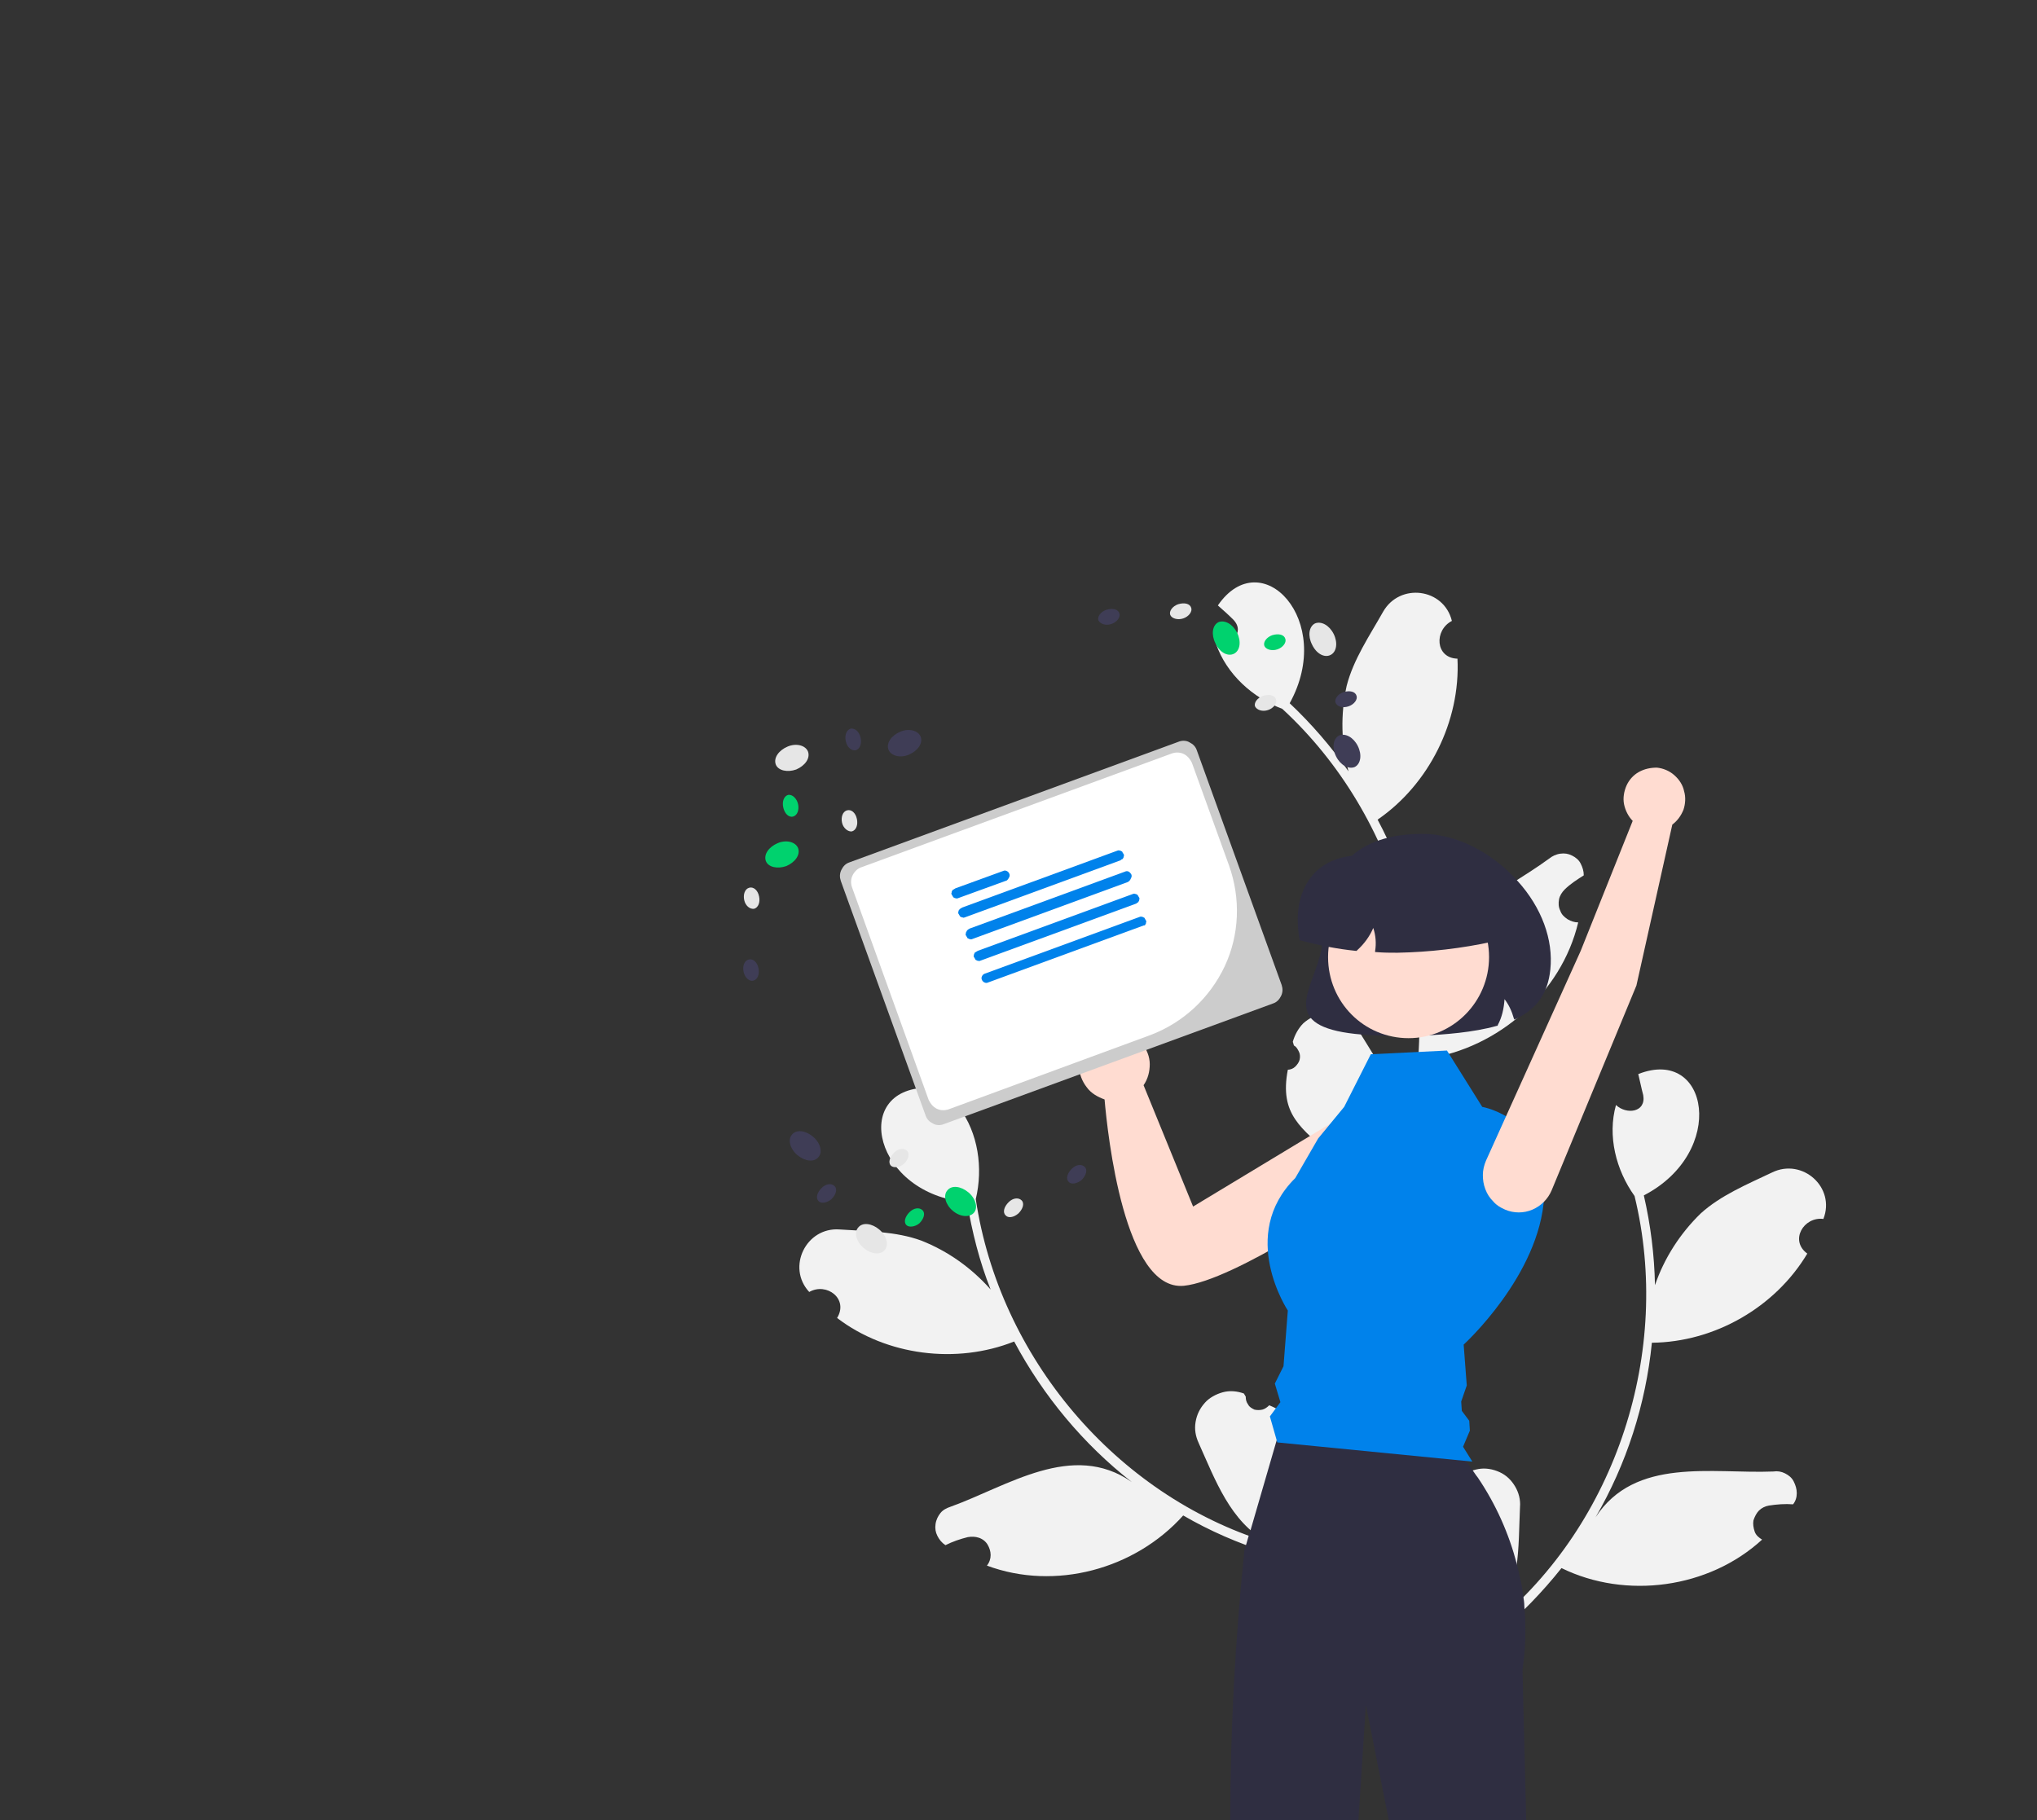 <?xml version="1.0" encoding="utf-8"?>
<!-- Generator: Adobe Illustrator 22.0.0, SVG Export Plug-In . SVG Version: 6.00 Build 0)  -->
<svg version="1.1" id="图层_1" xmlns="http://www.w3.org/2000/svg" xmlns:xlink="http://www.w3.org/1999/xlink" x="0px" y="0px"
	 viewBox="0 0 329 294" style="enable-background:new 0 0 329 294;" xml:space="preserve">
<rect x="0" y="0" width="329" height="294" fill="#333333" stroke="none"/>
<style type="text/css">
	.st0{clip-path:url(#SVGID_2_);}
	.st1{fill:#F2F2F2;}
	.st2{fill:#2F2E41;}
	.st3{fill:#FFDCD1;}
	.st4{fill:#E6E6E6;}
	.st5{fill:#3F3D56;}
	.st6{fill:#00D26E;}
	.st7{fill:#0082EB;}
	.st8{fill:#CCCCCC;}
	.st9{fill:#FFFFFF;}
</style>
<g>
	<defs>
		<rect id="SVGID_1_" x="120" y="94" width="175" height="200"/>
	</defs>
	<clipPath id="SVGID_2_">
		<use xlink:href="#SVGID_1_"  style="overflow:visible;"/>
	</clipPath>
	<g class="st0">
		<path class="st1" d="M232.5,242.1c0.4,0.2,0.8,0.3,1.3,0.2c0.4-0.1,0.9-0.2,1.2-0.5c0.3-0.3,0.6-0.7,0.7-1.1
			c0.1-0.4,0.1-0.9-0.1-1.3c0-0.2,0.1-0.4,0.1-0.6c0.8-0.8,1.9-1.3,3.1-1.5c1.1-0.2,2.3,0,3.4,0.5c1.1,0.5,1.9,1.3,2.5,2.3
			c0.6,1,0.9,2.2,0.8,3.3c-0.3,6.6,0.1,13.7-4.3,19c19.9-16.3,28.9-44.2,22.8-69.2c-3-4.2-4.4-9.7-3-14.7c1.7,1.6,4.9,1.2,4.4-1.6
			c-0.3-1.1-0.5-2.2-0.8-3.4c11.4-4.5,14.4,12.6,0.9,19.6c1.1,4.8,1.7,9.6,1.8,14.5c1.5-4.4,4.1-8.4,7.4-11.6
			c3.2-2.9,7.5-4.7,11.5-6.6c4.9-2.4,10.3,2.4,8.3,7.5c-3.2-0.4-5.5,3.5-2.6,5.6c-5.2,8.7-15,14.3-25.1,14.4
			c-1,10-4.1,19.6-9.1,28.2c6.4-9.8,18.8-7,28.7-7.4c0.7-0.1,1.3,0,1.9,0.3c0.6,0.3,1.1,0.7,1.4,1.3c0.3,0.6,0.5,1.2,0.5,1.9
			c0,0.7-0.2,1.3-0.6,1.8c-1.3-0.1-2.6,0-3.9,0.2c-0.6,0.1-1.2,0.4-1.6,0.8s-0.7,1-0.9,1.6c-0.1,0.6,0,1.2,0.2,1.8
			c0.2,0.6,0.7,1,1.2,1.3c-8.6,7.9-22,9.7-32.4,4.6c-3.1,3.9-6.6,7.5-10.4,10.7l-15.6-7.5c0-0.2,0.1-0.4,0.1-0.6
			c1.4,0.8,2.9,1.4,4.4,1.8C229.1,251.1,227.3,247.4,232.5,242.1L232.5,242.1z"/>
		<path class="st1" d="M205,227c-0.3,0.3-0.7,0.6-1.1,0.7c-0.4,0.1-0.9,0.1-1.3,0c-0.4-0.2-0.8-0.4-1-0.8c-0.3-0.4-0.4-0.8-0.4-1.3
			c-0.1-0.2-0.2-0.3-0.3-0.5c-1.1-0.4-2.3-0.5-3.4-0.2c-1.1,0.3-2.2,0.9-2.9,1.7c-0.8,0.9-1.3,1.9-1.5,3.1c-0.2,1.2,0,2.3,0.5,3.4
			c2.7,6,5.1,12.7,11.1,16c-24.5-7.6-43.3-29.9-47.1-55.4c1.2-5,0.4-10.7-2.7-14.8c-0.9,2.2-4.1,3-4.7,0.2c-0.2-1.1-0.3-2.3-0.5-3.4
			c-12.3,0.2-8.6,17.2,6.5,18.5c0.8,4.8,2,9.6,3.8,14.1c-3.1-3.5-6.9-6.2-11.2-7.9c-4.1-1.5-8.7-1.5-13.2-1.8
			c-5.4-0.4-8.6,6.1-4.9,10.1c2.8-1.6,6.4,1.1,4.5,4.2c8,6.1,19.3,7.5,28.6,3.8c4.7,8.8,11.2,16.6,19,22.7c-9.6-6.7-20.1,0.7-29.3,4
			c-0.6,0.2-1.2,0.5-1.6,1c-0.4,0.5-0.7,1.1-0.8,1.8c-0.1,0.7,0,1.3,0.3,1.9c0.3,0.6,0.7,1.1,1.3,1.5c1.2-0.6,2.4-1,3.6-1.3
			c0.6-0.1,1.2-0.1,1.8,0.1c0.6,0.2,1.1,0.6,1.4,1.1c0.3,0.5,0.5,1.1,0.5,1.7c0,0.6-0.2,1.2-0.6,1.7c11,4.1,23.9,0.6,31.7-8.1
			c4.3,2.5,8.9,4.5,13.7,6l11.6-12.8c-0.1-0.2-0.2-0.4-0.3-0.5c-1,1.3-2.2,2.4-3.4,3.4C211.5,234.1,211.8,229.9,205,227L205,227z"/>
		<path class="st1" d="M208,172.8c0.4,0,0.9-0.2,1.2-0.5c0.3-0.3,0.6-0.7,0.7-1.1c0.1-0.4,0.1-0.9-0.1-1.3c-0.2-0.4-0.4-0.8-0.8-1
			c-0.1-0.2-0.1-0.4-0.2-0.6c0.3-1.1,0.9-2.2,1.7-3c0.9-0.8,1.9-1.3,3.1-1.5c1.1-0.2,2.3,0,3.4,0.5c1.1,0.5,1.9,1.3,2.5,2.3
			c3.4,5.6,7.6,11.3,7,18.2c7.4-24.7-0.5-52.9-19.4-70.3c-4.8-1.8-9-5.6-10.7-10.5c2.3,0.4,4.8-1.8,2.8-3.9
			c-0.8-0.8-1.7-1.6-2.5-2.3c7-10.2,19,2.4,11.6,15.8c3.5,3.3,6.7,7,9.5,11c-1.2-4.5-1.3-9.2-0.3-13.8c1.1-4.3,3.7-8.1,5.9-12
			c2.7-4.7,9.8-3.8,11.1,1.5c-2.9,1.5-2.7,6,0.9,6.1c0.5,10.1-4.6,20.3-12.9,26c4.7,8.8,7.4,18.6,8,28.5
			c-0.1-11.8,11.8-16.4,19.7-22.2c0.5-0.4,1.1-0.7,1.8-0.8c0.7-0.1,1.3,0,1.9,0.3c0.6,0.3,1.1,0.7,1.4,1.3c0.3,0.6,0.5,1.2,0.5,1.9
			c-1.1,0.7-2.2,1.4-3.1,2.3c-0.4,0.4-0.8,1-0.9,1.6s-0.1,1.2,0.2,1.8c0.2,0.6,0.6,1,1.2,1.4c0.5,0.3,1.1,0.5,1.7,0.5
			c-2.7,11.4-12.9,20.3-24.4,22c-0.4,5-1.3,9.9-2.7,14.8l-17.1,2.5c-0.1-0.2-0.2-0.4-0.3-0.6c1.6-0.1,3.2-0.5,4.7-1
			C210.2,182.2,206.6,180.1,208,172.8L208,172.8z"/>
		<path class="st2" d="M225.1,167.3c-7.8,0-12-1-13.5-3c-1.3-1.8-0.4-4.2,0.6-6.9c0.7-2,1.5-4.2,1.5-6.4c0-10.8,5.4-16.3,16.1-16.3
			c5.3,0,11.1,2.9,15.3,7.6c3.9,4.3,5.8,9.5,5.3,14.3c-0.4,3.9-2.2,6.4-5.6,8l-0.2,0.1l-0.1-0.2c-0.3-1.1-0.8-2.2-1.5-3.1
			c-0.1,1.5-0.4,2.9-1.1,4.2l0,0.1l-0.1,0c-3.9,1.1-8.5,1.4-12,1.6C228.2,167.2,226.6,167.3,225.1,167.3z"/>
		<path class="st3" d="M227.3,182.3c-0.3-0.9-0.8-1.7-1.5-2.3c-0.7-0.6-1.5-1.1-2.4-1.4c-0.9-0.3-1.8-0.3-2.7-0.2
			c-0.9,0.2-1.8,0.6-2.5,1.1l-25.5,15.4l-8-19.6c0.7-1,1-2.2,1-3.4c0-1.2-0.5-2.4-1.2-3.3c-0.7-1-1.8-1.7-2.9-2
			c-1.2-0.3-2.4-0.3-3.5,0.1c-1.1,0.4-2.1,1.2-2.8,2.2s-1,2.2-1,3.4c0,1.2,0.5,2.4,1.2,3.3c0.7,1,1.8,1.6,2.9,2
			c0.5,5.7,3.2,31,12.8,30.1c8-0.8,27.9-14.1,34.1-18.7c1-0.7,1.7-1.8,2.1-3C227.7,184.7,227.7,183.5,227.3,182.3z"/>
		<path class="st2" d="M246.5,294h-22.2l-3.7-18.6l-1.2,18.6h-20.7c0-14.6,0.8-29.1,2.3-43.7l0.3-0.9l0.4-1.4l0.3-0.9l4.3-14.8
			l0.3-1.2h25.7c1.5,1.4,2.8,2.9,4.1,4.5c0.4,0.5,0.9,1.1,1.3,1.7c0.3,0.4,0.6,0.9,1,1.4c2.9,4.3,5,9,6.3,14v0
			c0.2,0.9,0.4,1.7,0.6,2.6v0c0.2,0.8,0.3,1.6,0.4,2.4c0.1,0.6,0.2,1.2,0.2,1.8c0.3,3.4,0.2,6.9-0.3,10.2L246.5,294z"/>
		<path class="st4" d="M128.6,124.3c1.4-0.6,2.3-1.8,1.9-2.9c-0.4-1-1.9-1.4-3.3-0.8c-1.4,0.6-2.3,1.8-1.9,2.9
			C125.7,124.5,127.2,124.8,128.6,124.3z"/>
		<path class="st5" d="M146.8,121.9c1.4-0.6,2.3-1.8,1.9-2.9c-0.4-1-1.9-1.4-3.3-0.8c-1.4,0.6-2.3,1.8-1.9,2.9
			C143.9,122.1,145.4,122.5,146.8,121.9z"/>
		<path class="st6" d="M127,139.9c1.4-0.6,2.3-1.8,1.9-2.9c-0.4-1-1.9-1.4-3.3-0.8c-1.4,0.6-2.3,1.8-1.9,2.9
			C124.1,140.1,125.6,140.4,127,139.9z"/>
		<path class="st4" d="M121.8,146.8c0.7-0.2,1-1.1,0.8-2c-0.2-1-0.9-1.6-1.6-1.4c-0.7,0.2-1,1.1-0.8,2
			C120.4,146.3,121.1,146.9,121.8,146.8z"/>
		<path class="st5" d="M121.7,158.4c0.7-0.2,1-1.1,0.8-2c-0.2-1-0.9-1.6-1.6-1.4c-0.7,0.2-1,1.1-0.8,2
			C120.3,157.9,121,158.6,121.7,158.4z"/>
		<path class="st4" d="M137.6,134.3c0.7-0.2,1-1.1,0.8-2c-0.2-1-0.9-1.6-1.6-1.4c-0.7,0.2-1,1.1-0.8,2S137,134.4,137.6,134.3z"/>
		<path class="st6" d="M128.1,131.9c0.7-0.2,1-1.1,0.8-2s-0.9-1.6-1.6-1.5c-0.7,0.2-1,1.1-0.8,2
			C126.7,131.4,127.4,132.1,128.1,131.9z"/>
		<path class="st5" d="M138.2,121.2c0.7-0.2,1-1.1,0.8-2c-0.2-1-0.9-1.6-1.6-1.5c-0.7,0.2-1,1.1-0.8,2
			C136.8,120.7,137.5,121.3,138.2,121.2z"/>
		<path class="st4" d="M142.9,201.9c0.7-0.8,0.3-2.3-0.9-3.3c-1.2-1-2.7-1.2-3.4-0.3c-0.7,0.8-0.3,2.3,0.9,3.3
			C140.7,202.6,142.2,202.8,142.9,201.9z"/>
		<path class="st5" d="M132.2,186.9c0.7-0.8,0.3-2.3-0.9-3.3c-1.2-1-2.7-1.2-3.4-0.3c-0.7,0.8-0.3,2.3,0.9,3.3
			C130,187.6,131.5,187.8,132.2,186.9z"/>
		<path class="st6" d="M157.3,195.9c0.7-0.8,0.3-2.3-0.9-3.3c-1.2-1-2.7-1.2-3.4-0.3c-0.7,0.8-0.3,2.3,0.9,3.3
			C155.1,196.6,156.6,196.7,157.3,195.9z"/>
		<path class="st4" d="M164.5,196c0.7-0.7,1-1.6,0.5-2.1c-0.5-0.5-1.4-0.4-2.1,0.3c-0.7,0.7-1,1.6-0.5,2.1
			C162.8,196.8,163.7,196.7,164.5,196z"/>
		<path class="st5" d="M174.7,190.6c0.7-0.7,1-1.6,0.5-2.1c-0.5-0.5-1.4-0.4-2.1,0.3c-0.7,0.7-1,1.6-0.5,2.1
			C173,191.4,174,191.2,174.7,190.6z"/>
		<path class="st4" d="M146,188c0.7-0.7,1-1.6,0.5-2.1c-0.5-0.5-1.4-0.4-2.1,0.3c-0.7,0.7-1,1.6-0.5,2.1
			C144.3,188.7,145.3,188.6,146,188z"/>
		<path class="st6" d="M148.5,197.6c0.7-0.7,1-1.6,0.5-2.1c-0.5-0.5-1.4-0.4-2.1,0.3c-0.7,0.7-1,1.6-0.5,2.1
			C146.8,198.3,147.8,198.2,148.5,197.6z"/>
		<path class="st5" d="M134.3,193.7c0.7-0.7,1-1.6,0.5-2.1c-0.5-0.5-1.4-0.4-2.1,0.3c-0.7,0.7-1,1.6-0.5,2.1
			C132.6,194.5,133.6,194.3,134.3,193.7z"/>
		<path class="st4" d="M214.9,105.8c1-0.5,1.2-2,0.5-3.4c-0.7-1.4-2-2.1-3-1.7c-1,0.5-1.2,2-0.5,3.4
			C212.6,105.6,213.9,106.3,214.9,105.8z"/>
		<path class="st5" d="M218.8,123.9c1-0.5,1.2-2,0.5-3.4c-0.7-1.4-2-2.1-3-1.7c-1,0.5-1.2,2-0.5,3.4
			C216.5,123.6,217.8,124.3,218.8,123.9z"/>
		<path class="st6" d="M199.3,105.6c1-0.5,1.2-2,0.5-3.4c-0.7-1.4-2-2.1-3-1.7c-1,0.5-1.2,2-0.5,3.4
			C197,105.4,198.3,106.1,199.3,105.6z"/>
		<path class="st4" d="M191.1,99.9c0.9-0.3,1.5-1.1,1.3-1.7c-0.2-0.7-1.1-0.9-2.1-0.6c-0.9,0.3-1.5,1.1-1.3,1.7
			C189.2,99.9,190.2,100.2,191.1,99.9z"/>
		<path class="st5" d="M179.5,100.8c0.9-0.3,1.5-1.1,1.3-1.7c-0.2-0.7-1.1-0.9-2.1-0.6c-0.9,0.3-1.5,1.1-1.3,1.7
			C177.7,100.8,178.6,101.1,179.5,100.8z"/>
		<path class="st4" d="M204.8,114.7c0.9-0.3,1.5-1.1,1.3-1.7c-0.2-0.7-1.1-0.9-2.1-0.6c-0.9,0.3-1.5,1.1-1.3,1.7
			C203,114.7,203.9,115,204.8,114.7z"/>
		<path class="st6" d="M206.3,104.9c0.9-0.3,1.5-1.1,1.3-1.7c-0.2-0.7-1.1-0.9-2.1-0.6c-0.9,0.3-1.5,1.1-1.3,1.7
			S205.4,105.2,206.3,104.9z"/>
		<path class="st5" d="M217.8,114.1c0.9-0.3,1.5-1.1,1.3-1.7c-0.2-0.7-1.1-0.9-2.1-0.6c-0.9,0.3-1.5,1.1-1.3,1.7
			C216,114.2,216.9,114.4,217.8,114.1z"/>
		<path class="st7" d="M221.4,170.3l12.3-0.6l5.7,9.1c0,0,10.7,1.8,10,14.5c-0.7,12.7-13,23.9-13,23.9l0.5,6.6l-0.9,2.6l0.1,1.5
			l1.2,1.6l0.1,1.6l-1.1,2.6l1.5,2.4l-31.5-3.1l-1.2-4.2l1.7-2.3l-0.9-3l1.4-2.8l0.7-9c0,0-8.1-12.2,1.2-21.4l3.7-6.4l4.2-5.1
			L221.4,170.3z"/>
		<path class="st3" d="M227.5,167.7c7.2,0,13-5.9,13-13.1c0-7.2-5.8-13.1-13-13.1c-7.2,0-13,5.9-13,13.1
			C214.5,161.9,220.3,167.7,227.5,167.7z"/>
		<path class="st2" d="M225.7,153.9c-1.1,0-2.2,0-3.4-0.1l-0.2,0l0-0.2c0.2-1.2,0.1-2.5-0.3-3.7c-0.6,1.4-1.5,2.6-2.6,3.6l-0.1,0.1
			l-0.1,0c-3-0.3-6-0.9-9-1.7l-0.1,0l0-0.1c-0.2-1.1-0.3-2.2-0.3-3.3c0-3.5,1.3-6.4,3.5-8.2c2.5-2,6-2.6,10-1.7H236
			c1.4,0,2.7,0.6,3.7,1.6c1,1,1.5,2.3,1.5,3.8v8.1l-0.1,0C236.1,153.2,230.9,153.8,225.7,153.9z"/>
		<path class="st8" d="M137.2,139.3c-0.6,0.2-1,0.6-1.3,1.2c-0.3,0.6-0.3,1.2-0.1,1.8l13.7,37.9c0.2,0.6,0.6,1,1.2,1.3
			c0.5,0.3,1.2,0.3,1.7,0.1l53.2-19.5c0.6-0.2,1-0.6,1.3-1.2c0.3-0.6,0.3-1.2,0.1-1.8l-13.7-37.9c-0.2-0.6-0.6-1-1.2-1.3
			c-0.5-0.3-1.2-0.3-1.7-0.1L137.2,139.3z"/>
		<path class="st9" d="M185.8,167.2l-32.6,12c-0.6,0.2-1.3,0.2-1.9-0.1c-0.6-0.3-1-0.8-1.3-1.4l-12.4-34.4c-0.2-0.6-0.2-1.3,0.1-1.9
			s0.8-1.1,1.4-1.3l50.2-18.4c0.6-0.2,1.3-0.2,1.9,0.1c0.6,0.3,1,0.8,1.3,1.4l6,16.6c1.9,5.3,1.7,11.2-0.7,16.3
			C195.4,161.2,191.1,165.2,185.8,167.2L185.8,167.2z"/>
		<path class="st7" d="M162.4,142.3l-7.7,2.8c-0.1,0-0.2,0.1-0.3,0c-0.1,0-0.2,0-0.3-0.1c-0.1,0-0.2-0.1-0.2-0.2
			c-0.1-0.1-0.1-0.2-0.2-0.3c0-0.1-0.1-0.2,0-0.3c0-0.1,0-0.2,0.1-0.3c0-0.1,0.1-0.2,0.2-0.2c0.1-0.1,0.2-0.1,0.3-0.2l7.7-2.8
			c0.2-0.1,0.4-0.1,0.6,0c0.2,0.1,0.3,0.2,0.4,0.4c0.1,0.2,0.1,0.4,0,0.6C162.8,142.1,162.6,142.3,162.4,142.3L162.4,142.3z"/>
		<path class="st7" d="M180.9,139l-25.1,9.2c-0.1,0-0.2,0.1-0.3,0c-0.1,0-0.2,0-0.3-0.1c-0.1,0-0.2-0.1-0.2-0.2
			c-0.1-0.1-0.1-0.2-0.2-0.3c0-0.1-0.1-0.2,0-0.3c0-0.1,0-0.2,0.1-0.3s0.1-0.2,0.2-0.2c0.1-0.1,0.2-0.1,0.3-0.2l25.1-9.2
			c0.1,0,0.2-0.1,0.3,0c0.1,0,0.2,0,0.3,0.1c0.1,0,0.2,0.1,0.2,0.2c0.1,0.1,0.1,0.2,0.2,0.3c0,0.1,0.1,0.2,0,0.3
			c0,0.1,0,0.2-0.1,0.3c0,0.1-0.1,0.2-0.2,0.2C181,138.9,181,139,180.9,139L180.9,139z"/>
		<path class="st7" d="M182.1,142.5l-25.1,9.2c-0.1,0-0.2,0.1-0.3,0c-0.1,0-0.2,0-0.3-0.1c-0.1,0-0.2-0.1-0.2-0.2
			c-0.1-0.1-0.1-0.2-0.2-0.3c0-0.1-0.1-0.2,0-0.3c0-0.1,0-0.2,0.1-0.3c0-0.1,0.1-0.2,0.2-0.3c0.1-0.1,0.2-0.1,0.3-0.2l25.1-9.2
			c0.2-0.1,0.4-0.1,0.6,0c0.2,0.1,0.3,0.3,0.4,0.4c0.1,0.2,0.1,0.4,0,0.6C182.5,142.3,182.3,142.4,182.1,142.5L182.1,142.5z"/>
		<path class="st7" d="M183.4,146l-25.1,9.2c-0.1,0-0.2,0.1-0.3,0c-0.1,0-0.2,0-0.3-0.1c-0.1,0-0.2-0.1-0.2-0.2
			c-0.1-0.1-0.1-0.2-0.2-0.3c0-0.1-0.1-0.2,0-0.3c0-0.1,0-0.2,0.1-0.3c0-0.1,0.1-0.2,0.2-0.2c0.1-0.1,0.2-0.1,0.3-0.2l25.1-9.2
			c0.1,0,0.2-0.1,0.3,0c0.1,0,0.2,0,0.3,0.1c0.1,0,0.2,0.1,0.2,0.2c0.1,0.1,0.1,0.2,0.2,0.3c0,0.1,0.1,0.2,0,0.3
			c0,0.1,0,0.2-0.1,0.3c0,0.1-0.1,0.2-0.2,0.2C183.6,145.9,183.5,146,183.4,146L183.4,146z"/>
		<path class="st7" d="M184.7,149.5l-25.1,9.2c-0.2,0.1-0.4,0.1-0.6,0c-0.2-0.1-0.3-0.2-0.4-0.4c-0.1-0.2-0.1-0.4,0-0.6
			c0.1-0.2,0.2-0.3,0.4-0.4l25.1-9.2c0.1,0,0.2-0.1,0.3,0c0.1,0,0.2,0,0.3,0.1c0.1,0,0.2,0.1,0.2,0.2c0.1,0.1,0.1,0.2,0.2,0.3
			c0,0.1,0.1,0.2,0,0.3c0,0.1,0,0.2-0.1,0.3c0,0.1-0.1,0.2-0.2,0.2C184.8,149.4,184.8,149.5,184.7,149.5L184.7,149.5z"/>
		<path class="st3" d="M264.3,159.2l-13.7,33.1c-0.6,1.4-1.7,2.5-3.1,3.1c-1.4,0.6-3,0.6-4.4,0c-0.7-0.3-1.4-0.7-1.9-1.3
			c-0.6-0.6-1-1.2-1.3-2s-0.4-1.5-0.4-2.3c0-0.8,0.2-1.6,0.5-2.3l15.3-33.9l8.4-21c-0.7-0.7-1.2-1.7-1.4-2.7c-0.2-1,0-2.1,0.4-3
			c0.4-0.9,1.1-1.7,2-2.2c0.9-0.5,1.9-0.7,2.9-0.7c1,0.1,2,0.5,2.8,1.2c0.8,0.7,1.4,1.6,1.6,2.6c0.3,1,0.2,2.1-0.1,3
			c-0.4,1-1,1.8-1.8,2.4L264.3,159.2z"/>
	</g>
</g>
</svg>
